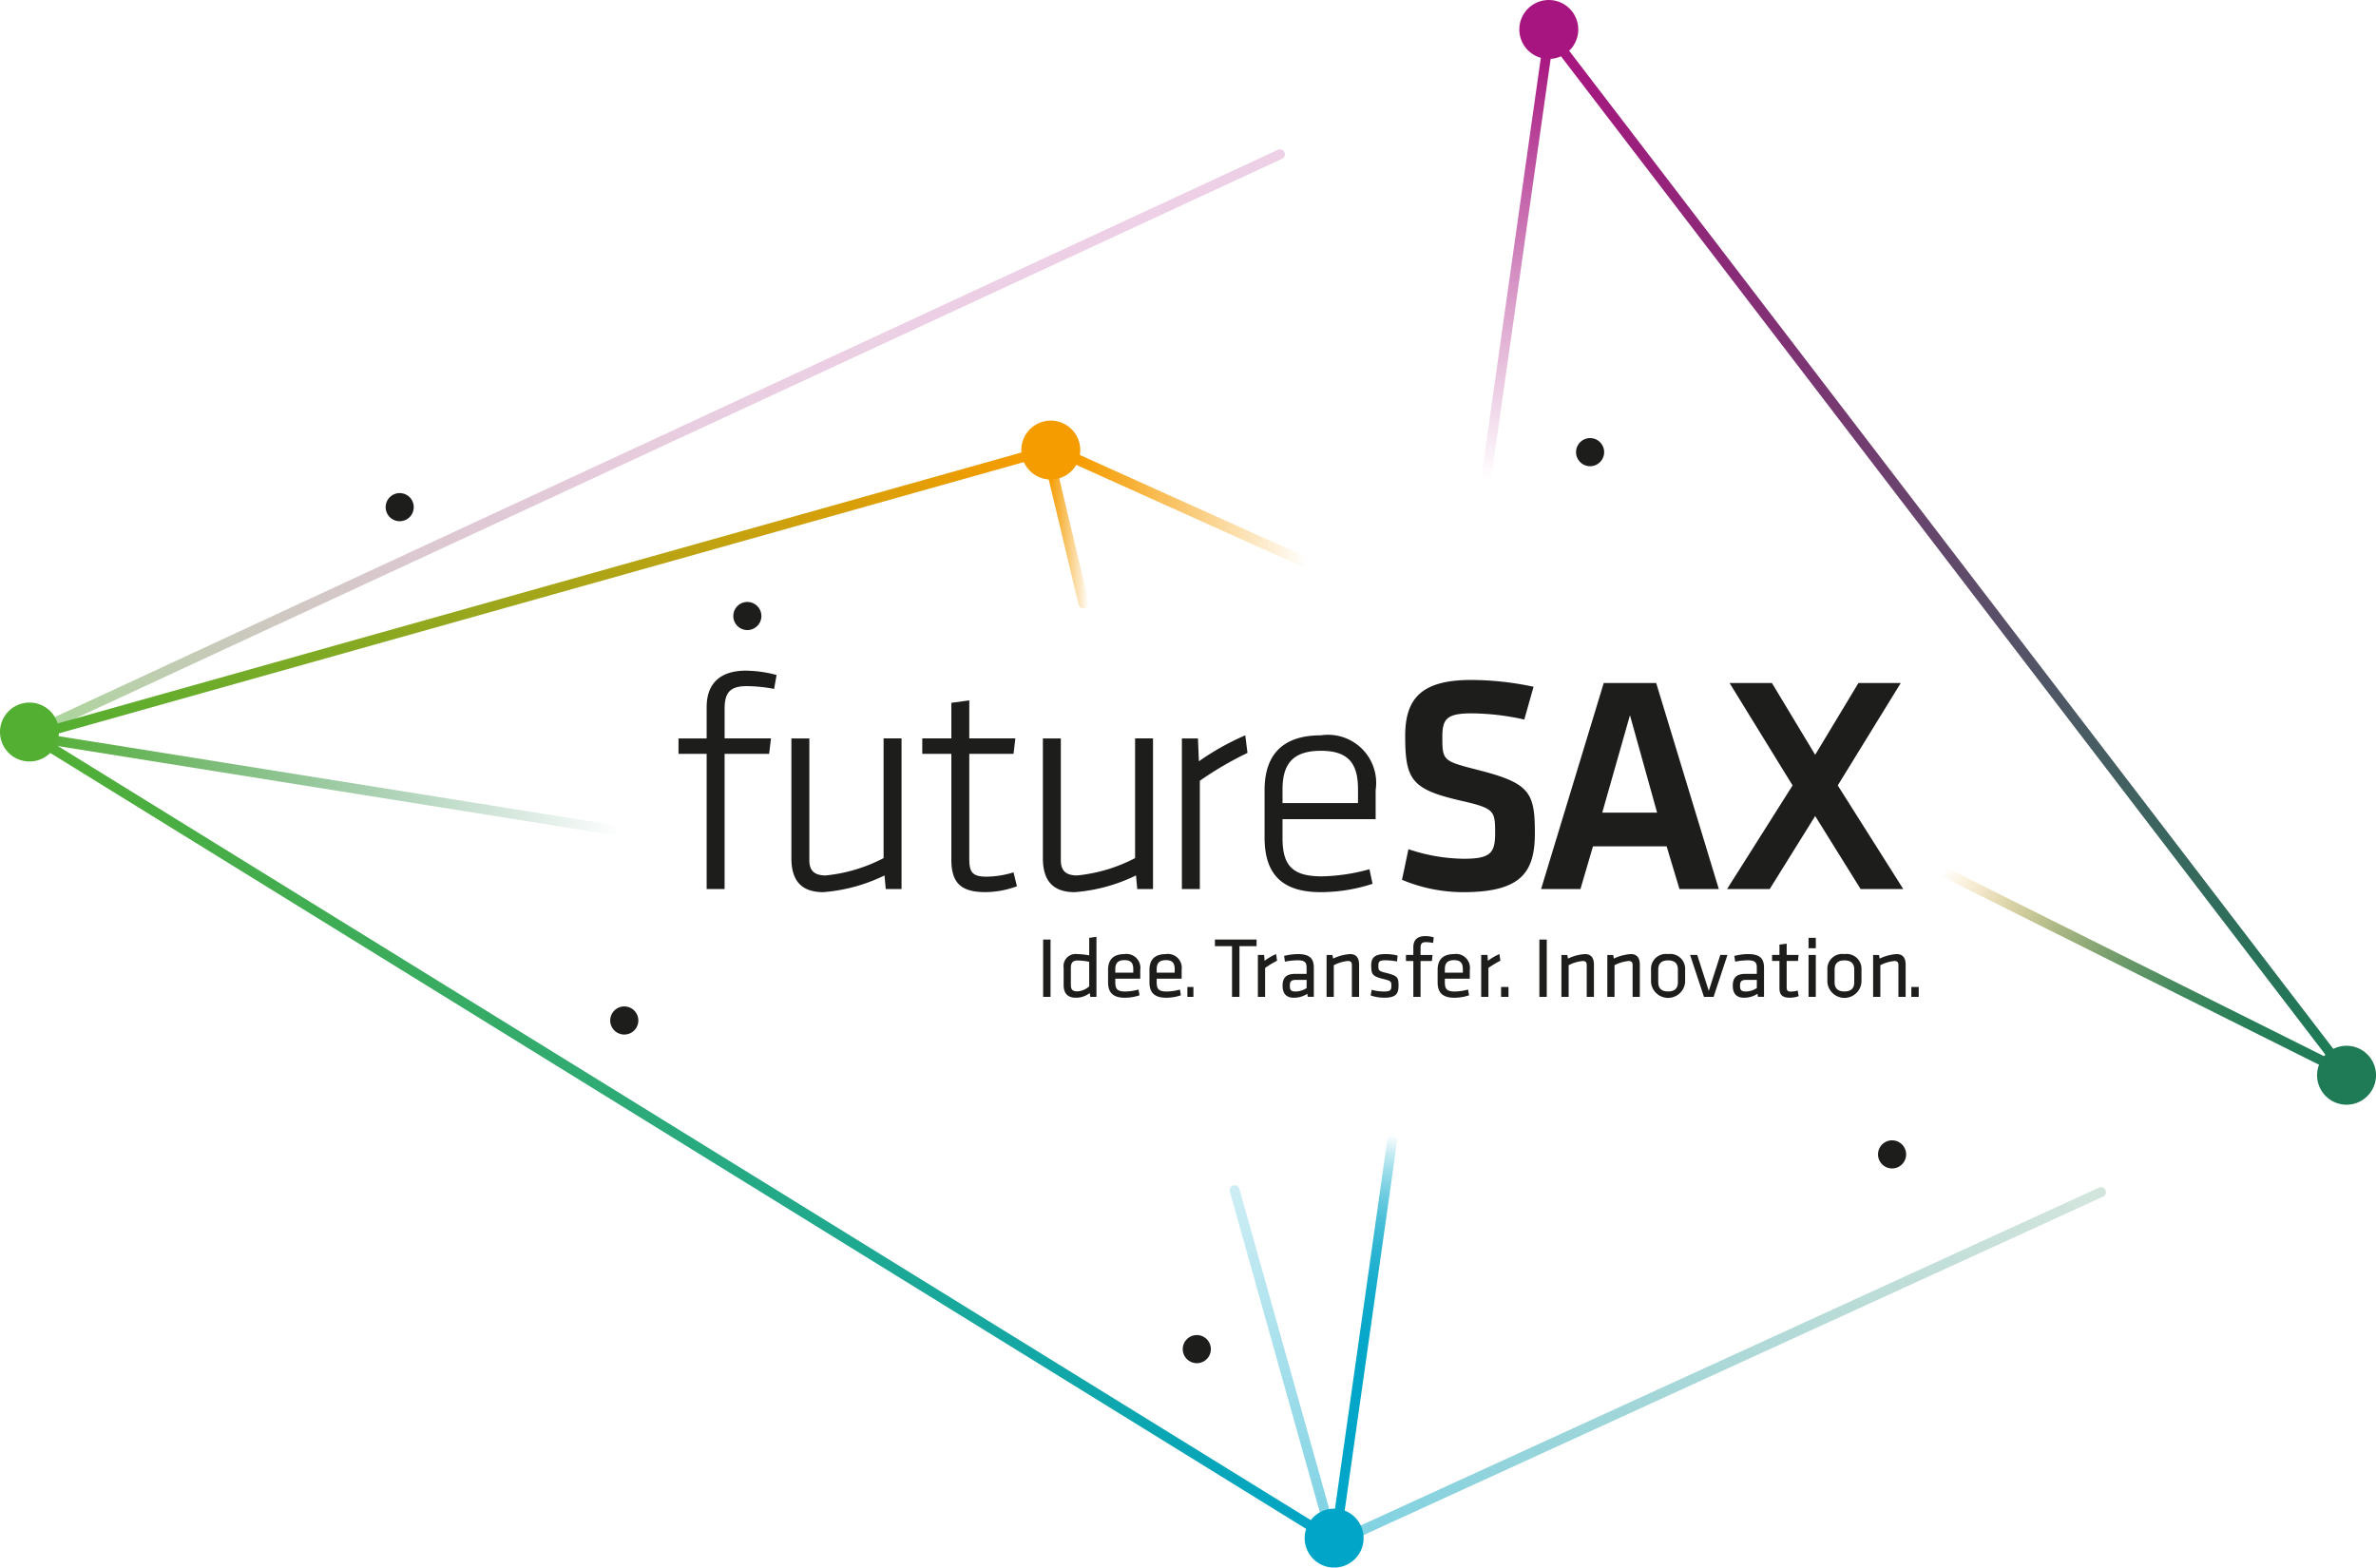 <?xml version="1.0"?>
<svg xmlns="http://www.w3.org/2000/svg" xmlns:xlink="http://www.w3.org/1999/xlink" viewBox="0 0 113.466 74.867" width="65535" height="43241"><defs><style>.cls-1{fill:#1d1d1b;}.cls-2{fill:url(#Unbenannter_Verlauf_32);}.cls-3{fill:url(#Unbenannter_Verlauf_21);}.cls-4{fill:url(#Unbenannter_Verlauf_53);}.cls-5{fill:url(#Unbenannter_Verlauf_5);}.cls-6{fill:url(#Unbenannter_Verlauf_36);}.cls-7{fill:url(#Unbenannter_Verlauf_34);}.cls-8{fill:url(#Unbenannter_Verlauf_27);}.cls-9{fill:url(#Unbenannter_Verlauf_51);}.cls-10{fill:url(#Unbenannter_Verlauf_4);}.cls-11{fill:url(#Unbenannter_Verlauf_45);}.cls-12{fill:url(#Unbenannter_Verlauf_3);}.cls-13{fill:url(#Unbenannter_Verlauf_2);}.cls-14{fill:#1e7b56;}.cls-15{fill:#00a5c8;}.cls-16{fill:#53af32;}.cls-17{fill:#a71680;}.cls-18{fill:#f59c00;}</style><linearGradient id="Unbenannter_Verlauf_32" x1="3.797" y1="36.343" x2="50.341" y2="23.208" gradientUnits="userSpaceOnUse"><stop offset="0" stop-color="#53af32"/><stop offset="1" stop-color="#f59c00"/></linearGradient><linearGradient id="Unbenannter_Verlauf_21" x1="94.144" y1="43.152" x2="113.341" y2="52.441" gradientUnits="userSpaceOnUse"><stop offset="0" stop-color="#f59c00" stop-opacity="0"/><stop offset="0.036" stop-color="#e19908" stop-opacity="0.095"/><stop offset="0.156" stop-color="#a59020" stop-opacity="0.372"/><stop offset="0.285" stop-color="#748834" stop-opacity="0.601"/><stop offset="0.423" stop-color="#4e8243" stop-opacity="0.778"/><stop offset="0.574" stop-color="#337e4e" stop-opacity="0.903"/><stop offset="0.748" stop-color="#237c54" stop-opacity="0.977"/><stop offset="1" stop-color="#1e7b56"/></linearGradient><linearGradient id="Unbenannter_Verlauf_53" x1="64.751" y1="74.139" x2="60.549" y2="58.553" gradientUnits="userSpaceOnUse"><stop offset="0" stop-color="#00a5c8" stop-opacity="0.5"/><stop offset="1" stop-color="#00a5c8" stop-opacity="0.2"/></linearGradient><linearGradient id="Unbenannter_Verlauf_5" x1="72.261" y1="24.29" x2="75.384" y2="4.024" gradientUnits="userSpaceOnUse"><stop offset="0" stop-color="#a71680" stop-opacity="0"/><stop offset="1" stop-color="#a71680"/></linearGradient><linearGradient id="Unbenannter_Verlauf_36" x1="2.59" y1="55.734" x2="65.367" y2="55.734" gradientUnits="userSpaceOnUse"><stop offset="0" stop-color="#53af32"/><stop offset="1" stop-color="#00a5c8"/></linearGradient><linearGradient id="Unbenannter_Verlauf_34" x1="3.031" y1="36.696" x2="31.093" y2="41.041" gradientUnits="userSpaceOnUse"><stop offset="0" stop-color="#53af32"/><stop offset="1" stop-color="#1e7b56" stop-opacity="0"/></linearGradient><linearGradient id="Unbenannter_Verlauf_27" x1="3.458" y1="36.052" x2="58.16" y2="10.938" gradientUnits="userSpaceOnUse"><stop offset="0" stop-color="#53af32" stop-opacity="0.5"/><stop offset="0.028" stop-color="#59a438" stop-opacity="0.478"/><stop offset="0.175" stop-color="#757052" stop-opacity="0.377"/><stop offset="0.334" stop-color="#8b4866" stop-opacity="0.299"/><stop offset="0.508" stop-color="#9b2c75" stop-opacity="0.243"/><stop offset="0.709" stop-color="#a41b7d" stop-opacity="0.21"/><stop offset="1" stop-color="#a71680" stop-opacity="0.2"/></linearGradient><linearGradient id="Unbenannter_Verlauf_51" x1="65.778" y1="75.01" x2="101.052" y2="58.48" gradientUnits="userSpaceOnUse"><stop offset="0" stop-color="#00a5c8" stop-opacity="0.5"/><stop offset="1" stop-color="#1e7b56" stop-opacity="0.2"/></linearGradient><linearGradient id="Unbenannter_Verlauf_4" x1="76.324" y1="4.127" x2="112.404" y2="51.377" gradientUnits="userSpaceOnUse"><stop offset="0" stop-color="#a71680"/><stop offset="1" stop-color="#1e7b56"/></linearGradient><linearGradient id="Unbenannter_Verlauf_45" x1="65.358" y1="74.164" x2="67.89" y2="55.594" gradientUnits="userSpaceOnUse"><stop offset="0" stop-color="#00a5c8"/><stop offset="0.391" stop-color="#00a5c8" stop-opacity="0.991"/><stop offset="0.532" stop-color="#00a5c8" stop-opacity="0.957"/><stop offset="0.633" stop-color="#00a5c8" stop-opacity="0.897"/><stop offset="0.714" stop-color="#00a5c8" stop-opacity="0.813"/><stop offset="0.784" stop-color="#00a5c8" stop-opacity="0.703"/><stop offset="0.845" stop-color="#00a5c8" stop-opacity="0.567"/><stop offset="0.901" stop-color="#00a5c8" stop-opacity="0.405"/><stop offset="0.951" stop-color="#00a5c8" stop-opacity="0.223"/><stop offset="0.996" stop-color="#00a5c8" stop-opacity="0.018"/><stop offset="1" stop-color="#00a5c8" stop-opacity="0"/></linearGradient><linearGradient id="Unbenannter_Verlauf_3" x1="51.462" y1="25.518" x2="63.823" y2="25.518" gradientUnits="userSpaceOnUse"><stop offset="0.126" stop-color="#f59c00"/><stop offset="0.329" stop-color="#f59c00" stop-opacity="0.784"/><stop offset="0.793" stop-color="#f59c00" stop-opacity="0.248"/><stop offset="1" stop-color="#f59c00" stop-opacity="0"/></linearGradient><linearGradient id="Unbenannter_Verlauf_2" x1="51.359" y1="26.954" x2="53.417" y2="26.954" gradientUnits="userSpaceOnUse"><stop offset="0.09" stop-color="#f59c00"/><stop offset="0.302" stop-color="#f59c00" stop-opacity="0.784"/><stop offset="0.785" stop-color="#f59c00" stop-opacity="0.248"/><stop offset="1" stop-color="#f59c00" stop-opacity="0"/></linearGradient></defs><title>fS_Logo_mit_Claim_rgb</title><g id="Ebene_1" data-name="Ebene 1"><path class="cls-1" d="M77.862,22.571a.671.671,0,1,1-.946-.069.67.67,0,0,1,.946.069" transform="translate(-1.419 -1.415)"/><path class="cls-1" d="M59.08,65.411a.671.671,0,1,1-.946-.069.67.67,0,0,1,.946.069" transform="translate(-1.419 -1.415)"/><path class="cls-1" d="M37.616,30.397a.671.671,0,1,1-.946-.069.67.67,0,0,1,.946.069" transform="translate(-1.419 -1.415)"/><path class="cls-1" d="M21.014,25.198a.671.671,0,1,1-.946-.069.67.67,0,0,1,.946.069" transform="translate(-1.419 -1.415)"/><path class="cls-1" d="M92.283,56.11a.671.671,0,1,1-.946-.069.67.67,0,0,1,.946.069" transform="translate(-1.419 -1.415)"/><path class="cls-1" d="M31.739,49.715a.671.671,0,1,1-.946-.069.67.67,0,0,1,.946.069" transform="translate(-1.419 -1.415)"/><rect class="cls-1" x="49.815" y="44.873" width="0.353" height="2.738"/><path class="cls-1" d="M53.434,48.524a.926.926,0,0,1-.568.239c-.242,0-.308-.103-.308-.308v-.818c0-.242.094-.349.324-.349a3.274,3.274,0,0,1,.551.061Zm0-1.479a3.215,3.215,0,0,0-.571-.062.576.576,0,0,0-.65.653v.818c0,.404.189.612.584.612a1.065,1.065,0,0,0,.662-.222l.029.181h.292V46.157l-.345.049Z" transform="translate(-1.419 -1.415)"/><path class="cls-1" d="M55.539,47.87h-.859V47.706c0-.28.116-.435.44-.435s.419.156.419.435Zm-.419-.887c-.596,0-.785.333-.785.748v.6c0,.452.201.736.793.736a2.175,2.175,0,0,0,.707-.116l-.045-.275a2.571,2.571,0,0,1-.633.094c-.39,0-.477-.128-.477-.444v-.169h1.192v-.419a.664.664,0,0,0-.752-.756" transform="translate(-1.419 -1.415)"/><path class="cls-1" d="M57.516,47.87h-.859V47.706c0-.28.116-.435.44-.435s.419.156.419.435Zm-.419-.887c-.596,0-.785.333-.785.748v.6c0,.452.201.736.793.736a2.175,2.175,0,0,0,.707-.116l-.045-.275a2.571,2.571,0,0,1-.633.094c-.391,0-.477-.128-.477-.444v-.169h1.192v-.419a.664.664,0,0,0-.752-.756" transform="translate(-1.419 -1.415)"/><rect class="cls-1" x="56.703" y="47.138" width="0.289" height="0.473"/><polygon class="cls-1" points="58.019 45.189 58.836 45.189 58.836 47.61 59.19 47.61 59.19 45.189 60.008 45.189 60.008 44.872 58.019 44.872 58.019 45.189"/><path class="cls-1" d="M61.81,47.303l-.021-.28h-.3v2.002h.345V47.644a4.525,4.525,0,0,1,.571-.345l-.045-.317a2.562,2.562,0,0,0-.551.321" transform="translate(-1.419 -1.415)"/><path class="cls-1" d="M63.816,48.606a.998.998,0,0,1-.517.164c-.247,0-.283-.082-.283-.288,0-.201.077-.267.292-.267h.509Zm-.415-1.624a2.824,2.824,0,0,0-.658.087l.037.275a3.342,3.342,0,0,1,.6-.066c.325,0,.435.087.435.337v.312h-.534c-.403,0-.612.148-.612.563,0,.353.157.576.53.576a1.143,1.143,0,0,0,.65-.189l.02.147h.292V47.632c0-.428-.189-.65-.761-.65" transform="translate(-1.419 -1.415)"/><path class="cls-1" d="M65.888,46.983a2.18,2.18,0,0,0-.805.214l-.033-.172h-.28v2.001h.345V47.513a1.865,1.865,0,0,1,.67-.201c.128,0,.193.053.193.185v1.529h.345V47.492c0-.308-.115-.51-.435-.51" transform="translate(-1.419 -1.415)"/><path class="cls-1" d="M67.585,47.874c-.337-.082-.341-.123-.341-.345,0-.181.041-.251.337-.251a3.239,3.239,0,0,1,.555.057l.024-.283a2.273,2.273,0,0,0-.567-.07c-.526,0-.691.169-.691.539,0,.415.046.517.543.641.403.098.419.123.419.337s-.054.271-.37.271a2.28,2.28,0,0,1-.571-.082l-.045.271a2.051,2.051,0,0,0,.637.107c.571,0,.691-.189.691-.58,0-.399-.046-.469-.621-.613" transform="translate(-1.419 -1.415)"/><path class="cls-1" d="M68.913,46.654v.37H68.56v.288h.353v1.714h.345V47.312h.542l.029-.288h-.571v-.337c0-.201.054-.275.267-.275a2.065,2.065,0,0,1,.333.037l.029-.267a1.411,1.411,0,0,0-.407-.058c-.369,0-.567.177-.567.53" transform="translate(-1.419 -1.415)"/><path class="cls-1" d="M71.277,47.87h-.859V47.706c0-.28.116-.435.44-.435s.419.156.419.435Zm-.419-.887c-.596,0-.785.333-.785.748v.6c0,.452.201.736.793.736a2.175,2.175,0,0,0,.707-.116l-.045-.275a2.571,2.571,0,0,1-.633.094c-.391,0-.477-.128-.477-.444v-.169H71.61v-.419a.663.663,0,0,0-.752-.756" transform="translate(-1.419 -1.415)"/><path class="cls-1" d="M72.473,47.303l-.02-.28h-.3v2.002h.346V47.644a4.453,4.453,0,0,1,.571-.345l-.045-.317a2.564,2.564,0,0,0-.551.321" transform="translate(-1.419 -1.415)"/><rect class="cls-1" x="71.685" y="47.138" width="0.353" height="0.473"/><rect class="cls-1" x="73.513" y="44.873" width="0.353" height="2.738"/><path class="cls-1" d="M77.103,46.983a2.18,2.18,0,0,0-.805.214l-.033-.172h-.28v2.001h.345V47.513a1.866,1.866,0,0,1,.67-.201c.127,0,.193.053.193.185v1.529h.345V47.492c0-.308-.115-.51-.435-.51" transform="translate(-1.419 -1.415)"/><path class="cls-1" d="M79.294,46.983a2.181,2.181,0,0,0-.805.214l-.033-.172h-.28v2.001h.345V47.513a1.865,1.865,0,0,1,.67-.201c.127,0,.193.053.193.185v1.529h.345V47.492c0-.308-.115-.51-.435-.51" transform="translate(-1.419 -1.415)"/><path class="cls-1" d="M81.547,48.327c0,.292-.157.44-.469.44s-.469-.148-.469-.44v-.604c0-.292.157-.44.469-.44s.469.148.469.44Zm-.469-1.344a.71.71,0,0,0-.814.752v.58a.816.816,0,0,0,1.628,0v-.58a.71.71,0,0,0-.814-.752" transform="translate(-1.419 -1.415)"/><polygon class="cls-1" points="81.603 47.326 81.052 45.608 80.711 45.608 81.373 47.61 81.833 47.61 82.495 45.608 82.154 45.608 81.603 47.326"/><path class="cls-1" d="M85.316,48.606a.997.997,0,0,1-.517.164c-.247,0-.284-.082-.284-.288,0-.201.078-.267.293-.267h.509Zm-.415-1.624a2.812,2.812,0,0,0-.657.087l.036.275a3.341,3.341,0,0,1,.6-.066c.324,0,.435.087.435.337v.312h-.534c-.403,0-.613.148-.613.563,0,.353.157.576.53.576a1.143,1.143,0,0,0,.65-.189l.02.147h.292V47.632c0-.428-.189-.65-.761-.65" transform="translate(-1.419 -1.415)"/><path class="cls-1" d="M86.948,48.775c-.185,0-.206-.074-.206-.222V47.311h.539l.029-.288h-.568v-.542l-.345.05v.492h-.353v.288h.353v1.299c0,.333.16.456.498.456a1.254,1.254,0,0,0,.419-.074l-.045-.268a1.283,1.283,0,0,1-.321.049" transform="translate(-1.419 -1.415)"/><rect class="cls-1" x="86.368" y="44.791" width="0.346" height="0.497"/><rect class="cls-1" x="86.368" y="45.609" width="0.346" height="2.001"/><path class="cls-1" d="M89.969,48.327c0,.292-.157.44-.469.44s-.469-.148-.469-.44v-.604c0-.292.157-.44.469-.44s.469.148.469.44Zm-.469-1.344a.71.71,0,0,0-.814.752v.58a.816.816,0,0,0,1.628,0v-.58a.71.71,0,0,0-.814-.752" transform="translate(-1.419 -1.415)"/><path class="cls-1" d="M91.988,46.983a2.181,2.181,0,0,0-.805.214l-.033-.172H90.87v2.001h.345V47.513a1.865,1.865,0,0,1,.67-.201c.127,0,.193.053.193.185v1.529h.345V47.492c0-.308-.115-.51-.435-.51" transform="translate(-1.419 -1.415)"/><rect class="cls-1" x="91.276" y="47.138" width="0.353" height="0.473"/><path class="cls-1" d="M35.165,35.175v1.507H33.821V37.42h1.344v6.456h.857V37.42h2.127l.089-.739H36.023V35.278c0-.783.251-1.093,1.064-1.093a7.095,7.095,0,0,1,1.299.133l.119-.665a5.779,5.779,0,0,0-1.477-.207c-1.137,0-1.862.547-1.862,1.729" transform="translate(-1.419 -1.415)"/><path class="cls-1" d="M43.615,42.399a7.594,7.594,0,0,1-2.763.827c-.502,0-.783-.192-.783-.724v-5.82h-.857v5.717c0,.99.399,1.625,1.522,1.625a8.06,8.06,0,0,0,2.925-.798l.059.65h.754V36.681h-.857Z" transform="translate(-1.419 -1.415)"/><path class="cls-1" d="M48.534,43.285c-.739,0-.827-.266-.827-.901V37.42H49.82l.088-.739H47.707V34.864l-.856.118v1.699h-1.389v.739h1.389v5.052c0,1.137.487,1.551,1.625,1.551a4.404,4.404,0,0,0,1.507-.28l-.162-.665a4.484,4.484,0,0,1-1.286.207" transform="translate(-1.419 -1.415)"/><path class="cls-1" d="M55.669,43.226l.059.65h.753V36.681h-.856v5.717a7.596,7.596,0,0,1-2.763.828c-.502,0-.783-.192-.783-.724v-5.82h-.857v5.717c0,.99.399,1.625,1.521,1.625a8.064,8.064,0,0,0,2.925-.798" transform="translate(-1.419 -1.415)"/><path class="cls-1" d="M60.888,36.534a12.253,12.253,0,0,0-2.216,1.241l-.045-1.093H57.86v7.195h.857V38.705a16.031,16.031,0,0,1,2.275-1.33Z" transform="translate(-1.419 -1.415)"/><path class="cls-1" d="M62.666,39.119c0-1.211.487-1.846,1.832-1.846s1.773.635,1.773,1.846v.65H62.666Zm4.151,3.811a9.105,9.105,0,0,1-2.275.34c-1.433,0-1.876-.546-1.876-1.832V40.537h4.447V39.149a2.299,2.299,0,0,0-2.615-2.615c-2.024,0-2.689,1.137-2.689,2.615v2.26c0,1.566.65,2.615,2.674,2.615a7.941,7.941,0,0,0,2.482-.399Z" transform="translate(-1.419 -1.415)"/><path class="cls-1" d="M71.945,38.174c-1.619-.413-1.647-.443-1.647-1.566,0-.857.211-1.123,1.408-1.123a11.775,11.775,0,0,1,2.506.296l.442-1.566a14.415,14.415,0,0,0-2.976-.325c-2.38,0-3.154.886-3.154,2.674,0,2.083.31,2.541,2.577,3.073,1.69.384,1.718.473,1.718,1.566,0,.945-.211,1.226-1.492,1.226a8.472,8.472,0,0,1-2.647-.457l-.309,1.462a7.558,7.558,0,0,0,2.929.591c2.773,0,3.417-.96,3.417-2.821,0-1.965-.249-2.393-2.77-3.029" transform="translate(-1.419 -1.415)"/><path class="cls-1" d="M79.258,35.574l1.296,4.653h-2.62Zm-1.766,6.263h3.517l.613,2.039h1.879l-2.99-9.839H78.005l-2.991,9.839h1.88Z" transform="translate(-1.419 -1.415)"/><polygon class="cls-1" points="88.854 42.461 90.891 42.461 87.762 37.512 90.771 32.621 88.75 32.621 86.684 36.049 84.618 32.621 82.596 32.621 85.605 37.512 82.476 42.461 84.513 42.461 86.684 38.974 88.854 42.461"/><path class="cls-2" d="M3.597,36.611a.236.236,0,0,1-.064-.464l47.888-13.465a.236.236,0,1,1,.128.455L3.66,36.602A.238.238,0,0,1,3.597,36.611Z" transform="translate(-1.419 -1.415)"/><path class="cls-3" d="M113.479,52.896a.233.233,0,0,1-.105-.025L93.592,42.995a.236.236,0,1,1,.211-.423l19.781,9.876a.237.237,0,0,1-.105.448Z" transform="translate(-1.419 -1.415)"/><path class="cls-4" d="M65.076,75.236a.237.237,0,0,1-.228-.173l-4.701-16.747a.237.237,0,0,1,.456-.128l4.701,16.747a.237.237,0,0,1-.164.292A.243.243,0,0,1,65.076,75.236Z" transform="translate(-1.419 -1.415)"/><path class="cls-5" d="M72.235,25.591a.258.258,0,0,1-.033-.002.236.236,0,0,1-.2-.267L75.198,2.789a.236.236,0,1,1,.468.066L72.469,25.387A.236.236,0,0,1,72.235,25.591Z" transform="translate(-1.419 -1.415)"/><path class="cls-6" d="M65.131,75.22a.237.237,0,0,1-.124-.036L2.702,36.686a.236.236,0,1,1,.248-.402L65.255,74.782a.237.237,0,0,1-.124.438Z" transform="translate(-1.419 -1.415)"/><path class="cls-7" d="M30.723,41.294a.252.252,0,0,1-.037-.003L2.789,36.824a.236.236,0,0,1,.074-.467L30.76,40.825a.236.236,0,0,1-.037.47Z" transform="translate(-1.419 -1.415)"/><path class="cls-8" d="M2.826,36.719a.236.236,0,0,1-.099-.451L62.445,8.569a.236.236,0,1,1,.199.429L2.925,36.697A.236.236,0,0,1,2.826,36.719Z" transform="translate(-1.419 -1.415)"/><path class="cls-9" d="M65.193,75.32a.237.237,0,0,1-.099-.452L101.638,58.145a.237.237,0,1,1,.197.43L65.292,75.298A.244.244,0,0,1,65.193,75.32Z" transform="translate(-1.419 -1.415)"/><path class="cls-10" d="M113.347,52.784a.234.234,0,0,1-.187-.093L75.099,2.975a.236.236,0,0,1,.374-.287l38.061,49.718a.235.235,0,0,1-.044.33A.229.229,0,0,1,113.347,52.784Z" transform="translate(-1.419 -1.415)"/><path class="cls-11" d="M65.194,75.219a.264.264,0,0,1-.033-.003.236.236,0,0,1-.2-.267l2.712-19.12a.236.236,0,0,1,.468.067l-2.712,19.12A.236.236,0,0,1,65.194,75.219Z" transform="translate(-1.419 -1.415)"/><path class="cls-12" d="M63.573,28.44a.248.248,0,0,1-.103-.022L51.61,23.074a.25.25,0,0,1,.205-.456l11.861,5.344a.25.25,0,0,1-.102.478Z" transform="translate(-1.419 -1.415)"/><path class="cls-13" d="M53.167,30.479a.25.25,0,0,1-.243-.192l-1.558-6.548a.249.249,0,0,1,.186-.301.246.246,0,0,1,.301.185L53.41,30.171a.249.249,0,0,1-.186.301A.241.241,0,0,1,53.167,30.479Z" transform="translate(-1.419 -1.415)"/></g><g id="Ebene_2" data-name="Ebene 2"><path class="cls-14" d="M114.543,51.848a1.407,1.407,0,1,1-1.984-.144,1.407,1.407,0,0,1,1.984.144" transform="translate(-1.419 -1.415)"/><path class="cls-15" d="M66.195,73.956a1.407,1.407,0,1,1-1.984-.144,1.407,1.407,0,0,1,1.984.144" transform="translate(-1.419 -1.415)"/><path class="cls-16" d="M3.89,35.456a1.407,1.407,0,1,1-1.984-.144,1.407,1.407,0,0,1,1.984.144" transform="translate(-1.419 -1.415)"/><path class="cls-17" d="M76.446,1.902a1.407,1.407,0,1,1-1.984-.144,1.407,1.407,0,0,1,1.984.144" transform="translate(-1.419 -1.415)"/><path class="cls-18" d="M52.663,21.99a1.407,1.407,0,1,1-1.984-.144,1.407,1.407,0,0,1,1.984.144" transform="translate(-1.419 -1.415)"/></g></svg>
